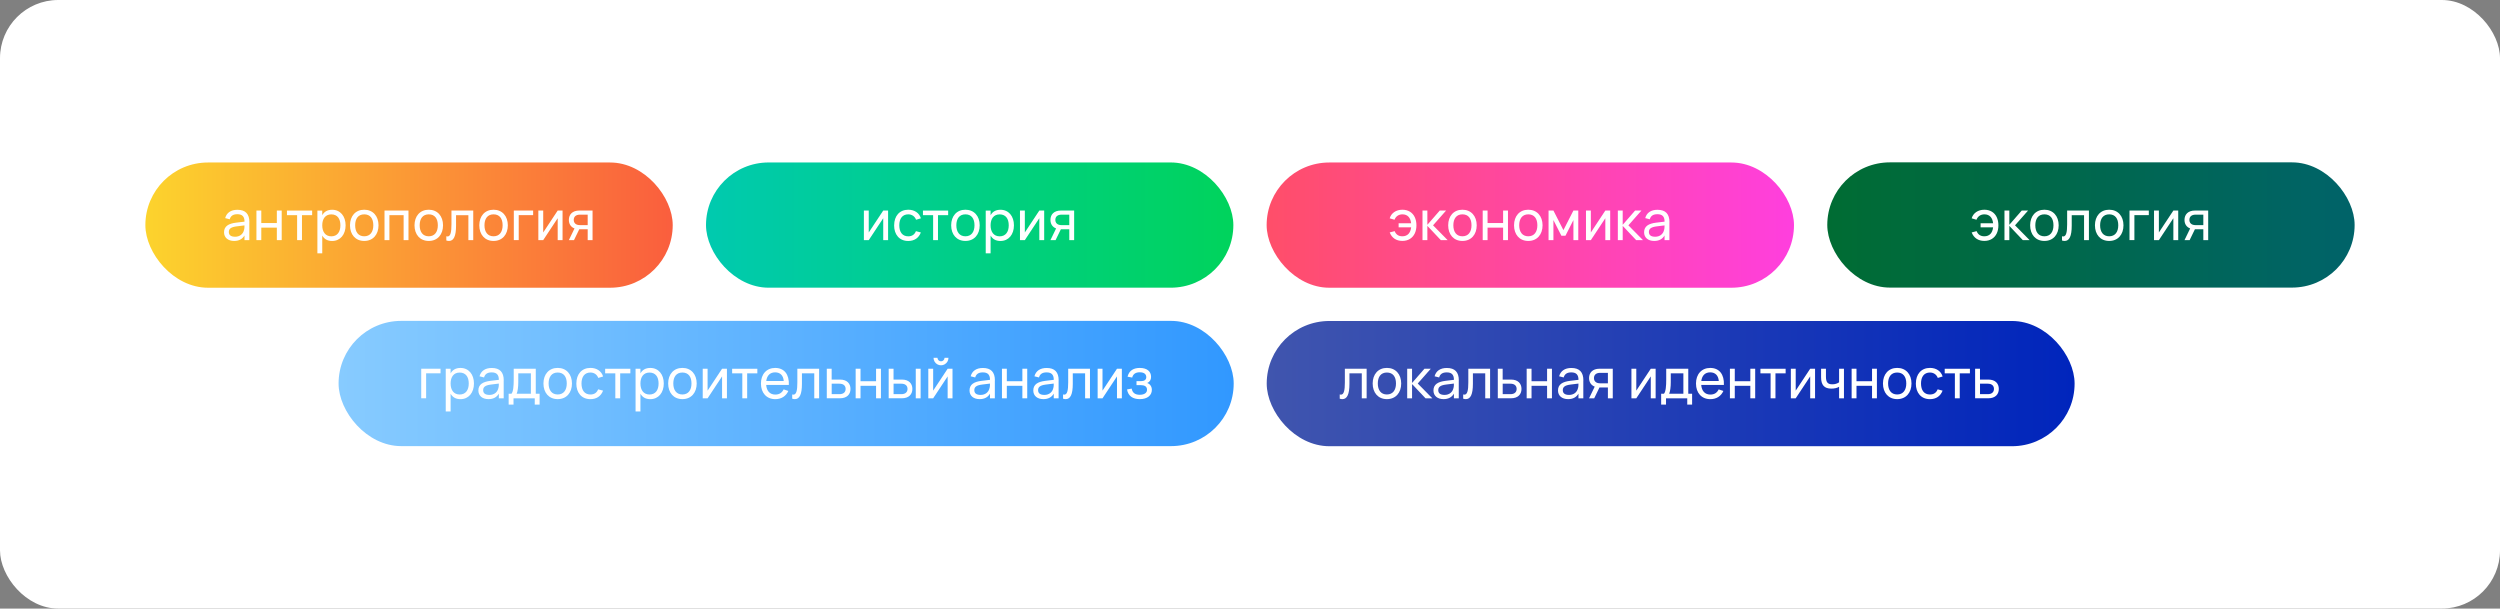 <?xml version="1.0" encoding="UTF-8"?>
<svg id="_Слой_2" data-name="Слой 2" xmlns="http://www.w3.org/2000/svg" xmlns:xlink="http://www.w3.org/1999/xlink" viewBox="0 0 730.02 177.71">
  <rect x="0" y="0" width="730.02" height="177.71" fill="#808080" stroke="none"/>
  <defs>
    <style>
      .cls-1 {
        fill: url(#_Безымянный_градиент_7);
      }

      .cls-2 {
        fill: #fff;
      }

      .cls-3 {
        fill: url(#_Безымянный_градиент_109);
      }

      .cls-4 {
        fill: url(#_Безымянный_градиент_105);
      }

      .cls-5 {
        fill: url(#_Безымянный_градиент_605);
      }

      .cls-6 {
        fill: url(#_Безымянный_градиент_111);
      }

      .cls-7 {
        fill: url(#_Безымянный_градиент_106);
      }
    </style>
    <linearGradient id="_Безымянный_градиент_7" data-name="Безымянный градиент 7" x1="17.86" y1="65.73" x2="208.32" y2="65.73" gradientTransform="translate(238.88 131.46) rotate(180)" gradientUnits="userSpaceOnUse">
      <stop offset="0" stop-color="#fce62a"/>
      <stop offset="1" stop-color="#fa553f"/>
    </linearGradient>
    <linearGradient id="_Безымянный_градиент_106" data-name="Безымянный градиент 106" x1="5474.46" y1="1864.93" x2="5628.44" y2="1864.93" gradientTransform="translate(5834.6 1930.66) rotate(-180)" gradientUnits="userSpaceOnUse">
      <stop offset="0" stop-color="#00d35c"/>
      <stop offset="1" stop-color="#00caaf"/>
    </linearGradient>
    <linearGradient id="_Безымянный_градиент_109" data-name="Безымянный градиент 109" x1="369.87" y1="65.73" x2="523.86" y2="65.73" gradientTransform="translate(893.73 131.46) rotate(180)" gradientUnits="userSpaceOnUse">
      <stop offset="0" stop-color="#ff4e69"/>
      <stop offset="1" stop-color="#ff3fde"/>
    </linearGradient>
    <linearGradient id="_Безымянный_градиент_111" data-name="Безымянный градиент 111" x1="533.59" y1="65.69" x2="687.58" y2="65.69" gradientTransform="translate(1221.16 131.39) rotate(180)" gradientUnits="userSpaceOnUse">
      <stop offset="0" stop-color="#006c33"/>
      <stop offset="1" stop-color="#006369"/>
    </linearGradient>
    <linearGradient id="_Безымянный_градиент_605" data-name="Безымянный градиент 605" x1="98.87" y1="111.98" x2="360.25" y2="111.98" gradientTransform="translate(459.12 223.96) rotate(-180)" gradientUnits="userSpaceOnUse">
      <stop offset="0" stop-color="#87cbff"/>
      <stop offset="1" stop-color="#3198ff"/>
    </linearGradient>
    <linearGradient id="_Безымянный_градиент_105" data-name="Безымянный градиент 105" x1="369.89" y1="112.02" x2="605.8" y2="112.02" gradientTransform="translate(975.69 224.03) rotate(180)" gradientUnits="userSpaceOnUse">
      <stop offset="0" stop-color="#4055ae"/>
      <stop offset="1" stop-color="#0025bc"/>
    </linearGradient>
  </defs>
  <g id="_Слой_1-2" data-name="Слой 1">
    <g>
      <rect class="cls-2" x="0" width="730.02" height="177.71" rx="17" ry="17"/>
      <rect class="cls-1" x="42.44" y="47.44" width="153.99" height="36.57" rx="18.29" ry="18.29" transform="translate(238.88 131.46) rotate(-180)"/>
      <rect class="cls-7" x="206.16" y="47.44" width="153.99" height="36.57" rx="18.29" ry="18.29"/>
      <rect class="cls-3" x="369.87" y="47.44" width="153.99" height="36.57" rx="18.29" ry="18.29" transform="translate(893.73 131.46) rotate(-180)"/>
      <rect class="cls-6" x="533.59" y="47.41" width="153.99" height="36.57" rx="18.29" ry="18.29" transform="translate(1221.16 131.39) rotate(-180)"/>
      <rect class="cls-5" x="98.87" y="93.69" width="261.38" height="36.57" rx="18.29" ry="18.29" transform="translate(459.12 223.96) rotate(180)"/>
      <rect class="cls-4" x="369.89" y="93.73" width="235.91" height="36.57" rx="18.29" ry="18.29" transform="translate(975.69 224.03) rotate(-180)"/>
      <g>
        <path class="cls-2" d="m72.81,64.9v5.22h-1.42v-1.36c-.6,1.05-1.62,1.6-3.01,1.6-1.81,0-2.96-.98-2.96-2.53,0-1.78,1.34-2.54,3.49-2.81l2.49-.3c0-1.51-.68-2.17-2.1-2.17-1.21,0-1.93.47-2.22,1.48l-1.33-.34c.42-1.58,1.69-2.43,3.57-2.43,2.36,0,3.51,1.2,3.51,3.65Zm-3.75,1.21c-1.58.2-2.24.68-2.24,1.62s.63,1.4,1.85,1.4c1.34,0,2.31-.78,2.58-1.95.14-.43.14-.95.14-1.34v-.02l-2.33.29Z"/>
        <path class="cls-2" d="m74.88,70.12v-8.64h1.42v3.65h4.54v-3.65h1.42v8.64h-1.42v-3.65h-4.54v3.65h-1.42Z"/>
        <path class="cls-2" d="m86.76,70.12v-7.29h-2.97v-1.34h7.36v1.34h-2.97v7.29h-1.42Z"/>
        <path class="cls-2" d="m92.68,73.96v-12.47h1.42v1.35c.55-1,1.49-1.59,2.89-1.59,2.39,0,3.93,1.88,3.93,4.55s-1.55,4.57-3.93,4.57c-1.41,0-2.33-.6-2.89-1.59v5.19h-1.42Zm6.72-8.16c0-1.94-.89-3.2-2.65-3.2s-2.65,1.31-2.65,3.2.9,3.21,2.65,3.21,2.65-1.31,2.65-3.21Z"/>
        <path class="cls-2" d="m102.2,65.79c0-2.7,1.62-4.55,4.16-4.55s4.17,1.86,4.17,4.55-1.6,4.57-4.17,4.57-4.16-1.88-4.16-4.57Zm6.81,0c0-1.98-.91-3.2-2.65-3.2s-2.65,1.25-2.65,3.2.93,3.21,2.65,3.21,2.65-1.26,2.65-3.21Z"/>
        <path class="cls-2" d="m112.28,70.12v-8.64h7v8.64h-1.42v-7.29h-4.15v7.29h-1.42Z"/>
        <path class="cls-2" d="m121.04,65.79c0-2.7,1.62-4.55,4.16-4.55s4.17,1.86,4.17,4.55-1.6,4.57-4.17,4.57-4.16-1.88-4.16-4.57Zm6.81,0c0-1.98-.91-3.2-2.65-3.2s-2.65,1.25-2.65,3.2.93,3.21,2.65,3.21,2.65-1.26,2.65-3.21Z"/>
        <path class="cls-2" d="m130.32,68.99c.13.04.25.06.36.06.89,0,1.15-1.31,1.15-3.55v-4.02h6.36v8.64h-1.42v-7.29h-3.6v3.08c0,3.06-.7,4.45-2.06,4.45-.24,0-.5-.04-.78-.13v-1.24Z"/>
        <path class="cls-2" d="m139.96,65.79c0-2.7,1.62-4.55,4.16-4.55s4.17,1.86,4.17,4.55-1.6,4.57-4.17,4.57-4.16-1.88-4.16-4.57Zm6.81,0c0-1.98-.91-3.2-2.65-3.2s-2.65,1.25-2.65,3.2.93,3.21,2.65,3.21,2.65-1.26,2.65-3.21Z"/>
        <path class="cls-2" d="m150.04,70.12v-8.64h5.64v1.34h-4.21v7.29h-1.43Z"/>
        <path class="cls-2" d="m164.27,61.48v8.64h-1.42v-6.4l-4.23,6.4h-1.42v-8.64h1.42v6.4l4.23-6.4h1.42Z"/>
        <path class="cls-2" d="m166.11,70.12l1.65-3.41c-1.1-.42-1.65-1.35-1.65-2.5,0-1.56,1.02-2.73,3.05-2.73h3.87v8.64h-1.42v-3.17h-2.46l-1.54,3.17h-1.5Zm3.24-7.44c-1.24,0-1.81.65-1.81,1.53s.57,1.53,1.81,1.53h2.26v-3.05h-2.26Z"/>
      </g>
      <g>
        <path class="cls-2" d="m123,116.31v-8.64h5.64v1.34h-4.21v7.29h-1.43Z"/>
        <path class="cls-2" d="m130.16,120.15v-12.47h1.42v1.35c.55-1,1.49-1.59,2.89-1.59,2.39,0,3.93,1.88,3.93,4.55s-1.55,4.57-3.93,4.57c-1.41,0-2.33-.6-2.89-1.59v5.19h-1.42Zm6.72-8.16c0-1.94-.89-3.2-2.65-3.2s-2.65,1.31-2.65,3.2.9,3.21,2.65,3.21,2.65-1.31,2.65-3.21Z"/>
        <path class="cls-2" d="m147.08,111.09v5.22h-1.42v-1.36c-.6,1.05-1.62,1.6-3.01,1.6-1.81,0-2.96-.98-2.96-2.53,0-1.78,1.34-2.54,3.49-2.81l2.49-.3c0-1.51-.68-2.17-2.1-2.17-1.22,0-1.94.47-2.22,1.48l-1.33-.34c.42-1.58,1.69-2.43,3.57-2.43,2.36,0,3.51,1.2,3.51,3.65Zm-3.75,1.21c-1.58.2-2.24.68-2.24,1.62s.63,1.4,1.85,1.4c1.34,0,2.31-.78,2.58-1.95.14-.43.14-.95.14-1.34v-.02l-2.33.29Z"/>
        <path class="cls-2" d="m148.52,114.97h.84c.54-.64.65-2.32.65-4.11v-3.18h6.44v7.29h1.12v3.18h-1.42v-1.84h-6.2v1.84h-1.42v-3.18Zm6.5,0v-5.95h-3.68v2.59c0,1.45-.18,2.71-.47,3.36h4.15Z"/>
        <path class="cls-2" d="m158.69,111.98c0-2.7,1.62-4.55,4.16-4.55s4.17,1.86,4.17,4.55-1.6,4.57-4.17,4.57-4.16-1.88-4.16-4.57Zm6.81,0c0-1.98-.91-3.2-2.65-3.2s-2.65,1.25-2.65,3.2.93,3.21,2.65,3.21,2.65-1.26,2.65-3.21Z"/>
        <path class="cls-2" d="m168.3,111.99c0-2.74,1.58-4.56,4.13-4.56,1.82,0,3.22.96,3.68,2.51l-1.41.42c-.37-1-1.23-1.58-2.29-1.58-1.71,0-2.61,1.26-2.61,3.21s.89,3.21,2.61,3.21c1.14,0,1.87-.54,2.25-1.51l1.44.38c-.61,1.62-1.91,2.49-3.69,2.49-2.57,0-4.12-1.85-4.12-4.56Z"/>
        <path class="cls-2" d="m179.68,116.31v-7.29h-2.97v-1.34h7.36v1.34h-2.97v7.29h-1.42Z"/>
        <path class="cls-2" d="m185.59,120.15v-12.47h1.42v1.35c.55-1,1.49-1.59,2.89-1.59,2.39,0,3.93,1.88,3.93,4.55s-1.55,4.57-3.93,4.57c-1.41,0-2.33-.6-2.89-1.59v5.19h-1.42Zm6.72-8.16c0-1.94-.89-3.2-2.65-3.2s-2.65,1.31-2.65,3.2.9,3.21,2.65,3.21,2.65-1.31,2.65-3.21Z"/>
        <path class="cls-2" d="m195.11,111.98c0-2.7,1.62-4.55,4.16-4.55s4.17,1.86,4.17,4.55-1.6,4.57-4.17,4.57-4.16-1.88-4.16-4.57Zm6.81,0c0-1.98-.91-3.2-2.66-3.2s-2.65,1.25-2.65,3.2.93,3.21,2.65,3.21,2.66-1.26,2.66-3.21Z"/>
        <path class="cls-2" d="m212.27,107.67v8.64h-1.42v-6.4l-4.23,6.4h-1.42v-8.64h1.42v6.4l4.23-6.4h1.42Z"/>
        <path class="cls-2" d="m216.76,116.31v-7.29h-2.97v-1.34h7.36v1.34h-2.97v7.29h-1.42Z"/>
        <path class="cls-2" d="m228.82,113.7l1.38.46c-.68,1.54-2.06,2.4-3.81,2.4-2.53,0-4.19-1.81-4.19-4.56s1.66-4.56,4.16-4.56c2.65,0,4.12,1.89,3.99,4.96h-6.62c.13,1.78,1.11,2.82,2.66,2.82,1.19,0,1.97-.54,2.44-1.52Zm.04-2.45c-.13-1.61-1.03-2.52-2.51-2.52s-2.39.92-2.6,2.52h5.11Z"/>
        <path class="cls-2" d="m231.32,115.18c.13.04.25.06.36.06.89,0,1.15-1.31,1.15-3.55v-4.02h6.36v8.64h-1.42v-7.29h-3.6v3.08c0,3.06-.7,4.45-2.06,4.45-.24,0-.5-.04-.78-.13v-1.24Z"/>
        <path class="cls-2" d="m241.43,116.31v-8.64h1.42v3.17h2.45c2.04,0,3.05,1.17,3.05,2.73s-1.01,2.73-3.05,2.73h-3.87Zm3.69-1.21c1.24,0,1.81-.65,1.81-1.53s-.57-1.53-1.81-1.53h-2.26v3.05h2.26Z"/>
        <path class="cls-2" d="m249.86,116.31v-8.64h1.42v3.65h4.54v-3.65h1.42v8.64h-1.42v-3.65h-4.54v3.65h-1.42Z"/>
        <path class="cls-2" d="m259.5,116.31v-8.64h1.42v3.17h2.45c2.04,0,3.05,1.17,3.05,2.73s-1.02,2.73-3.05,2.73h-3.87Zm3.69-1.21c1.24,0,1.81-.65,1.81-1.53s-.57-1.53-1.81-1.53h-2.26v3.05h2.26Zm4.22,1.21v-8.64h1.42v8.64h-1.42Z"/>
        <path class="cls-2" d="m278.14,107.67v8.64h-1.42v-6.4l-4.23,6.4h-1.42v-8.64h1.42v6.4l4.23-6.4h1.42Zm-5.24-2.09c-.2-.34-.3-.7-.3-1.1h1.15c0,.56.47,1.03,1.03,1.03s1.03-.47,1.03-1.03h1.15c0,.79-.42,1.5-1.08,1.89-.34.2-.7.3-1.1.3-.79,0-1.5-.42-1.89-1.09Z"/>
        <path class="cls-2" d="m290.5,111.09v5.22h-1.42v-1.36c-.6,1.05-1.62,1.6-3.01,1.6-1.81,0-2.96-.98-2.96-2.53,0-1.78,1.33-2.54,3.49-2.81l2.49-.3c0-1.51-.68-2.17-2.1-2.17-1.22,0-1.94.47-2.22,1.48l-1.33-.34c.42-1.58,1.69-2.43,3.57-2.43,2.36,0,3.51,1.2,3.51,3.65Zm-3.75,1.21c-1.58.2-2.24.68-2.24,1.62s.63,1.4,1.85,1.4c1.34,0,2.31-.78,2.58-1.95.14-.43.14-.95.14-1.34v-.02l-2.33.29Z"/>
        <path class="cls-2" d="m292.58,116.31v-8.64h1.42v3.65h4.54v-3.65h1.42v8.64h-1.42v-3.65h-4.54v3.65h-1.42Z"/>
        <path class="cls-2" d="m309.12,111.09v5.22h-1.42v-1.36c-.6,1.05-1.62,1.6-3.01,1.6-1.81,0-2.96-.98-2.96-2.53,0-1.78,1.33-2.54,3.49-2.81l2.49-.3c0-1.51-.68-2.17-2.1-2.17-1.22,0-1.94.47-2.22,1.48l-1.33-.34c.42-1.58,1.69-2.43,3.57-2.43,2.36,0,3.51,1.2,3.51,3.65Zm-3.75,1.21c-1.57.2-2.24.68-2.24,1.62s.63,1.4,1.85,1.4c1.34,0,2.31-.78,2.58-1.95.14-.43.14-.95.14-1.34v-.02l-2.33.29Z"/>
        <path class="cls-2" d="m310.41,115.18c.13.04.25.06.36.06.89,0,1.15-1.31,1.15-3.55v-4.02h6.36v8.64h-1.42v-7.29h-3.6v3.08c0,3.06-.7,4.45-2.06,4.45-.24,0-.5-.04-.78-.13v-1.24Z"/>
        <path class="cls-2" d="m327.59,107.67v8.64h-1.42v-6.4l-4.23,6.4h-1.42v-8.64h1.42v6.4l4.23-6.4h1.42Z"/>
        <path class="cls-2" d="m329.11,113.72l1.36-.25c.18,1.21,1,1.81,2.33,1.81s2.14-.56,2.14-1.46c0-.98-.74-1.35-1.74-1.35h-1.33v-1.18h1.33c.96,0,1.52-.41,1.52-1.15,0-.91-.66-1.43-1.92-1.43s-1.95.57-2.19,1.54l-1.36-.25c.47-1.93,1.93-2.56,3.58-2.56,2.09,0,3.29.99,3.29,2.62,0,.88-.4,1.46-1.13,1.78.77.24,1.36.99,1.36,1.99,0,1.6-1.29,2.72-3.52,2.72-2.01,0-3.4-.89-3.73-2.83Z"/>
      </g>
      <g>
        <path class="cls-2" d="m391.2,115.18c.13.04.25.06.36.06.89,0,1.15-1.31,1.15-3.55v-4.02h6.36v8.64h-1.42v-7.29h-3.6v3.08c0,3.06-.7,4.45-2.06,4.45-.24,0-.5-.04-.78-.13v-1.24Z"/>
        <path class="cls-2" d="m400.83,111.98c0-2.7,1.62-4.55,4.16-4.55s4.17,1.86,4.17,4.55-1.6,4.57-4.17,4.57-4.16-1.88-4.16-4.57Zm6.81,0c0-1.98-.91-3.2-2.66-3.2s-2.65,1.25-2.65,3.2.93,3.21,2.65,3.21,2.66-1.26,2.66-3.21Z"/>
        <path class="cls-2" d="m410.91,107.67h1.42v4.16l3.62-4.16h1.85l-3.81,4.32,4.26,4.32h-1.99l-3.93-4.16v4.16h-1.42v-8.64Z"/>
        <path class="cls-2" d="m425.97,111.09v5.22h-1.42v-1.36c-.6,1.05-1.62,1.6-3.01,1.6-1.81,0-2.96-.98-2.96-2.53,0-1.78,1.33-2.54,3.49-2.81l2.49-.3c0-1.51-.68-2.17-2.1-2.17-1.22,0-1.94.47-2.22,1.48l-1.33-.34c.42-1.58,1.69-2.43,3.57-2.43,2.36,0,3.51,1.2,3.51,3.65Zm-3.75,1.21c-1.58.2-2.24.68-2.24,1.62s.63,1.4,1.85,1.4c1.34,0,2.31-.78,2.58-1.95.14-.43.14-.95.14-1.34v-.02l-2.33.29Z"/>
        <path class="cls-2" d="m427.25,115.18c.13.04.25.06.36.06.89,0,1.15-1.31,1.15-3.55v-4.02h6.36v8.64h-1.42v-7.29h-3.6v3.08c0,3.06-.7,4.45-2.06,4.45-.24,0-.5-.04-.78-.13v-1.24Z"/>
        <path class="cls-2" d="m437.37,116.31v-8.64h1.42v3.17h2.45c2.04,0,3.05,1.17,3.05,2.73s-1.01,2.73-3.05,2.73h-3.87Zm3.69-1.21c1.24,0,1.81-.65,1.81-1.53s-.57-1.53-1.81-1.53h-2.26v3.05h2.26Z"/>
        <path class="cls-2" d="m445.8,116.31v-8.64h1.42v3.65h4.54v-3.65h1.42v8.64h-1.42v-3.65h-4.54v3.65h-1.42Z"/>
        <path class="cls-2" d="m462.34,111.09v5.22h-1.42v-1.36c-.6,1.05-1.62,1.6-3.01,1.6-1.81,0-2.96-.98-2.96-2.53,0-1.78,1.33-2.54,3.49-2.81l2.49-.3c0-1.51-.68-2.17-2.1-2.17-1.22,0-1.94.47-2.22,1.48l-1.33-.34c.42-1.58,1.69-2.43,3.57-2.43,2.36,0,3.51,1.2,3.51,3.65Zm-3.75,1.21c-1.58.2-2.24.68-2.24,1.62s.63,1.4,1.85,1.4c1.34,0,2.31-.78,2.58-1.95.14-.43.14-.95.14-1.34v-.02l-2.33.29Z"/>
        <path class="cls-2" d="m464.02,116.31l1.65-3.41c-1.1-.42-1.65-1.35-1.65-2.5,0-1.56,1.02-2.73,3.05-2.73h3.87v8.64h-1.42v-3.17h-2.46l-1.54,3.17h-1.5Zm3.24-7.44c-1.24,0-1.81.65-1.81,1.53s.57,1.53,1.81,1.53h2.26v-3.05h-2.26Z"/>
        <path class="cls-2" d="m483.46,107.67v8.64h-1.42v-6.4l-4.23,6.4h-1.42v-8.64h1.42v6.4l4.23-6.4h1.42Z"/>
        <path class="cls-2" d="m485.06,114.97h.84c.54-.64.65-2.32.65-4.11v-3.18h6.44v7.29h1.12v3.18h-1.42v-1.84h-6.2v1.84h-1.42v-3.18Zm6.5,0v-5.95h-3.68v2.59c0,1.45-.18,2.71-.47,3.36h4.15Z"/>
        <path class="cls-2" d="m501.86,113.7l1.38.46c-.68,1.54-2.05,2.4-3.81,2.4-2.53,0-4.19-1.81-4.19-4.56s1.66-4.56,4.16-4.56c2.65,0,4.12,1.89,3.99,4.96h-6.62c.13,1.78,1.11,2.82,2.66,2.82,1.19,0,1.97-.54,2.44-1.52Zm.04-2.45c-.13-1.61-1.03-2.52-2.51-2.52s-2.39.92-2.6,2.52h5.11Z"/>
        <path class="cls-2" d="m505.15,116.31v-8.64h1.42v3.65h4.54v-3.65h1.42v8.64h-1.42v-3.65h-4.54v3.65h-1.42Z"/>
        <path class="cls-2" d="m517.03,116.31v-7.29h-2.97v-1.34h7.36v1.34h-2.97v7.29h-1.42Z"/>
        <path class="cls-2" d="m530.01,107.67v8.64h-1.42v-6.4l-4.23,6.4h-1.42v-8.64h1.42v6.4l4.23-6.4h1.42Z"/>
        <path class="cls-2" d="m537.03,116.31v-3.36c-.58.34-1.34.53-2.27.53-2.05,0-2.99-1.05-2.99-3.32v-2.49h1.42v2.29c0,1.55.42,2.26,1.84,2.26.81,0,1.44-.2,2-.58v-3.97h1.42v8.64h-1.42Z"/>
        <path class="cls-2" d="m540.69,116.31v-8.64h1.42v3.65h4.54v-3.65h1.42v8.64h-1.42v-3.65h-4.54v3.65h-1.42Z"/>
        <path class="cls-2" d="m549.84,111.98c0-2.7,1.62-4.55,4.16-4.55s4.17,1.86,4.17,4.55-1.6,4.57-4.17,4.57-4.16-1.88-4.16-4.57Zm6.81,0c0-1.98-.91-3.2-2.66-3.2s-2.65,1.25-2.65,3.2.93,3.21,2.65,3.21,2.66-1.26,2.66-3.21Z"/>
        <path class="cls-2" d="m559.45,111.99c0-2.74,1.58-4.56,4.13-4.56,1.82,0,3.22.96,3.68,2.51l-1.41.42c-.37-1-1.23-1.58-2.29-1.58-1.71,0-2.61,1.26-2.61,3.21s.89,3.21,2.61,3.21c1.13,0,1.87-.54,2.25-1.51l1.44.38c-.61,1.62-1.91,2.49-3.69,2.49-2.57,0-4.12-1.85-4.12-4.56Z"/>
        <path class="cls-2" d="m570.84,116.31v-7.29h-2.97v-1.34h7.36v1.34h-2.97v7.29h-1.42Z"/>
        <path class="cls-2" d="m576.75,116.31v-8.64h1.42v3.17h2.45c2.04,0,3.05,1.17,3.05,2.73s-1.01,2.73-3.05,2.73h-3.87Zm3.69-1.21c1.24,0,1.81-.65,1.81-1.53s-.57-1.53-1.81-1.53h-2.26v3.05h2.26Z"/>
      </g>
      <g>
        <path class="cls-2" d="m259.33,61.48v8.64h-1.42v-6.4l-4.23,6.4h-1.42v-8.64h1.42v6.4l4.23-6.4h1.42Z"/>
        <path class="cls-2" d="m261.1,65.8c0-2.74,1.58-4.56,4.13-4.56,1.82,0,3.22.96,3.68,2.51l-1.41.42c-.37-1-1.23-1.58-2.29-1.58-1.71,0-2.61,1.26-2.61,3.21s.89,3.21,2.61,3.21c1.13,0,1.87-.54,2.25-1.51l1.44.38c-.61,1.62-1.91,2.49-3.69,2.49-2.57,0-4.12-1.85-4.12-4.56Z"/>
        <path class="cls-2" d="m272.48,70.12v-7.29h-2.97v-1.34h7.36v1.34h-2.97v7.29h-1.42Z"/>
        <path class="cls-2" d="m277.75,65.79c0-2.7,1.62-4.55,4.16-4.55s4.17,1.86,4.17,4.55-1.6,4.57-4.17,4.57-4.16-1.88-4.16-4.57Zm6.81,0c0-1.98-.91-3.2-2.65-3.2s-2.65,1.25-2.65,3.2.93,3.21,2.65,3.21,2.65-1.26,2.65-3.21Z"/>
        <path class="cls-2" d="m287.84,73.96v-12.47h1.42v1.35c.55-1,1.49-1.59,2.89-1.59,2.39,0,3.93,1.88,3.93,4.55s-1.55,4.57-3.93,4.57c-1.41,0-2.33-.6-2.89-1.59v5.19h-1.42Zm6.72-8.16c0-1.94-.89-3.2-2.65-3.2s-2.65,1.31-2.65,3.2.9,3.21,2.65,3.21,2.65-1.31,2.65-3.21Z"/>
        <path class="cls-2" d="m304.91,61.48v8.64h-1.42v-6.4l-4.23,6.4h-1.42v-8.64h1.42v6.4l4.23-6.4h1.42Z"/>
        <path class="cls-2" d="m306.74,70.12l1.65-3.41c-1.1-.42-1.65-1.35-1.65-2.5,0-1.56,1.01-2.73,3.05-2.73h3.87v8.64h-1.42v-3.17h-2.46l-1.54,3.17h-1.5Zm3.24-7.44c-1.24,0-1.81.65-1.81,1.53s.57,1.53,1.81,1.53h2.26v-3.05h-2.26Z"/>
      </g>
      <g>
        <path class="cls-2" d="m405.81,67.87l1.44-.38c.39.99,1.14,1.51,2.25,1.51,1.51,0,2.39-.98,2.56-2.62h-3.65v-1.18h3.65c-.16-1.6-1.02-2.61-2.53-2.61-1.09,0-1.94.57-2.32,1.58l-1.41-.42c.46-1.55,1.86-2.51,3.71-2.51,1.69,0,2.96.8,3.61,2.17.33.7.49,1.49.49,2.39,0,1.79-.67,3.21-1.91,3.97-.62.38-1.35.58-2.2.58-1.79,0-3.09-.88-3.7-2.49Z"/>
        <path class="cls-2" d="m415.38,61.48h1.42v4.16l3.62-4.16h1.85l-3.81,4.32,4.26,4.32h-1.99l-3.93-4.16v4.16h-1.42v-8.64Z"/>
        <path class="cls-2" d="m422.88,65.79c0-2.7,1.62-4.55,4.16-4.55s4.17,1.86,4.17,4.55-1.6,4.57-4.17,4.57-4.16-1.88-4.16-4.57Zm6.81,0c0-1.98-.91-3.2-2.65-3.2s-2.65,1.25-2.65,3.2.93,3.21,2.65,3.21,2.65-1.26,2.65-3.21Z"/>
        <path class="cls-2" d="m432.96,70.12v-8.64h1.42v3.65h4.54v-3.65h1.42v8.64h-1.42v-3.65h-4.54v3.65h-1.42Z"/>
        <path class="cls-2" d="m442.11,65.79c0-2.7,1.62-4.55,4.16-4.55s4.17,1.86,4.17,4.55-1.6,4.57-4.17,4.57-4.16-1.88-4.16-4.57Zm6.81,0c0-1.98-.91-3.2-2.65-3.2s-2.65,1.25-2.65,3.2.93,3.21,2.65,3.21,2.65-1.26,2.65-3.21Z"/>
        <path class="cls-2" d="m452.19,70.12v-8.64h1.42l2.92,5.72,2.92-5.72h1.42v8.64h-1.42v-5.86l-2.32,4.57h-1.2l-2.32-4.57v5.86h-1.42Z"/>
        <path class="cls-2" d="m470.19,61.48v8.64h-1.42v-6.4l-4.23,6.4h-1.42v-8.64h1.42v6.4l4.23-6.4h1.42Z"/>
        <path class="cls-2" d="m472.42,61.48h1.42v4.16l3.62-4.16h1.85l-3.81,4.32,4.26,4.32h-1.99l-3.93-4.16v4.16h-1.42v-8.64Z"/>
        <path class="cls-2" d="m487.48,64.9v5.22h-1.42v-1.36c-.6,1.05-1.62,1.6-3.01,1.6-1.81,0-2.96-.98-2.96-2.53,0-1.78,1.33-2.54,3.49-2.81l2.49-.3c0-1.51-.68-2.17-2.1-2.17-1.22,0-1.94.47-2.22,1.48l-1.33-.34c.42-1.58,1.69-2.43,3.57-2.43,2.36,0,3.51,1.2,3.51,3.65Zm-3.75,1.21c-1.57.2-2.24.68-2.24,1.62s.63,1.4,1.85,1.4c1.34,0,2.31-.78,2.58-1.95.14-.43.14-.95.14-1.34v-.02l-2.33.29Z"/>
      </g>
      <g>
        <path class="cls-2" d="m575.75,67.87l1.44-.38c.39.99,1.14,1.51,2.25,1.51,1.51,0,2.39-.98,2.56-2.62h-3.65v-1.18h3.65c-.16-1.6-1.02-2.61-2.53-2.61-1.09,0-1.94.57-2.32,1.58l-1.41-.42c.46-1.55,1.86-2.51,3.71-2.51,1.69,0,2.96.8,3.61,2.17.33.7.49,1.49.49,2.39,0,1.79-.67,3.21-1.91,3.97-.62.38-1.35.58-2.2.58-1.79,0-3.09-.88-3.7-2.49Z"/>
        <path class="cls-2" d="m585.32,61.48h1.42v4.16l3.62-4.16h1.85l-3.81,4.32,4.26,4.32h-1.99l-3.93-4.16v4.16h-1.42v-8.64Z"/>
        <path class="cls-2" d="m592.82,65.79c0-2.7,1.62-4.55,4.16-4.55s4.17,1.86,4.17,4.55-1.6,4.57-4.17,4.57-4.16-1.88-4.16-4.57Zm6.81,0c0-1.98-.91-3.2-2.65-3.2s-2.65,1.25-2.65,3.2.93,3.21,2.65,3.21,2.65-1.26,2.65-3.21Z"/>
        <path class="cls-2" d="m602.11,68.99c.13.04.25.06.36.06.89,0,1.15-1.31,1.15-3.55v-4.02h6.36v8.64h-1.42v-7.29h-3.6v3.08c0,3.06-.7,4.45-2.06,4.45-.24,0-.5-.04-.78-.13v-1.24Z"/>
        <path class="cls-2" d="m611.74,65.79c0-2.7,1.62-4.55,4.16-4.55s4.17,1.86,4.17,4.55-1.6,4.57-4.17,4.57-4.16-1.88-4.16-4.57Zm6.81,0c0-1.98-.91-3.2-2.65-3.2s-2.65,1.25-2.65,3.2.93,3.21,2.65,3.21,2.65-1.26,2.65-3.21Z"/>
        <path class="cls-2" d="m621.83,70.12v-8.64h5.64v1.34h-4.21v7.29h-1.43Z"/>
        <path class="cls-2" d="m636.06,61.48v8.64h-1.42v-6.4l-4.23,6.4h-1.42v-8.64h1.42v6.4l4.23-6.4h1.42Z"/>
        <path class="cls-2" d="m637.89,70.12l1.65-3.41c-1.1-.42-1.65-1.35-1.65-2.5,0-1.56,1.02-2.73,3.05-2.73h3.87v8.64h-1.42v-3.17h-2.46l-1.54,3.17h-1.5Zm3.24-7.44c-1.24,0-1.81.65-1.81,1.53s.57,1.53,1.81,1.53h2.26v-3.05h-2.26Z"/>
      </g>
    </g>
  </g>
</svg>